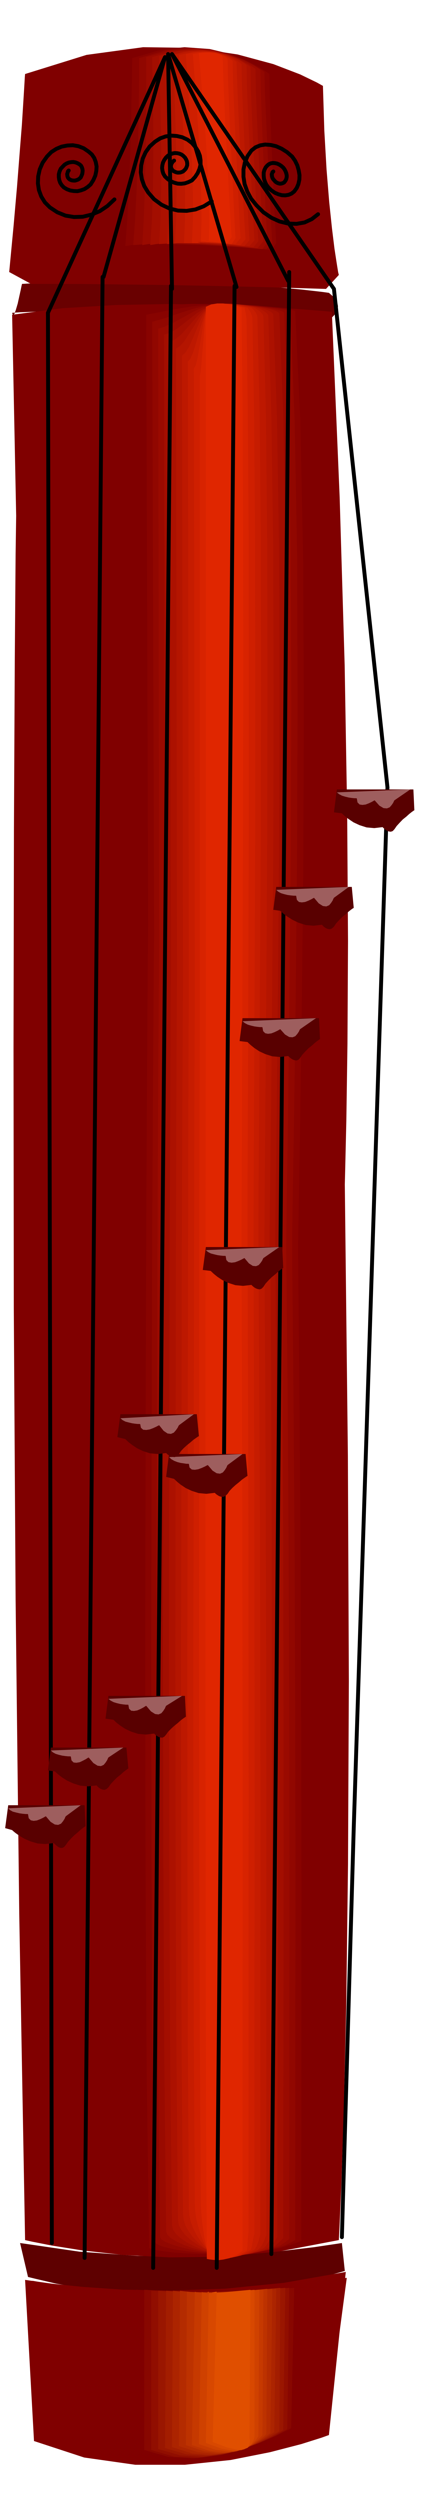 <svg xmlns="http://www.w3.org/2000/svg" fill-rule="evenodd" height="2892.673" preserveAspectRatio="none" stroke-linecap="round" viewBox="0 0 3035 17902" width="490.455"><style>.pen1{stroke:none}.brush3{fill:maroon}.brush4{fill:#880300}.brush5{fill:#910700}.brush6{fill:#9a0a00}.brush7{fill:#a30e00}.brush8{fill:#ac1100}.brush9{fill:#b41500}.brush10{fill:#bd1800}.brush11{fill:#c61c00}.brush12{fill:#cf1f00}.brush13{fill:#d82300}.brush14{fill:#e02600}.pen2{stroke:#000;stroke-width:28;stroke-linejoin:round}.brush26{fill:#590000}.pen3{stroke:none}.brush27{fill:#9e5e5e}</style><path class="pen1" style="fill:#5e0000" d="m2453 16062 21 200-407 114-403 57-383 14-347-17-298-36-232-41-150-35-53-13-57-243 426 62 415 30 390 4 351-14 296-25 230-27 148-22 53-8z"/><path class="pen1" style="fill:#690000" d="m87 2240 6 19 10-10 11-31 13-44 11-50 10-45 7-34 3-12 407-23 397-4 371 9 335 18 282 20 219 21 140 16 51 7 38 33 21 33 6 30-4 27-12 22-13 17-11 11-4 5-382-33-392-18-385-8-357 1-313 5-246 8-162 6-57 4z"/><path class="pen1 brush3" d="m87 2254 361-47 384-23 384-7 362 7 318 13 255 17 169 13 61 6 56 1327 36 1205 18 1065 6 910-4 736-8 547-8 340-3 118 22 1942 7 1616-6 1310-13 1025-18 760-17 518-13 295-5 94-425 81-408 38-381 5-339-18-287-32-220-35-142-28-49-11-42-2338-26-2246-13-2089-2-1861 3-1567 6-1203 6-772 4-272-29-1439z"/><path class="pen1 brush3" d="m458 2261 254-30 272-12 273 1 260 11 228 15 184 18 122 13 45 6 58 1017 30 1074 8 1071-7 1010-17 887-20 708-17 468-6 170 17 1447 12 1362 6 1242 4 1091v904l-1 688-2 436v154l-302 60-297 34-283 13h-255l-219-11-170-14-111-12-38-5-28-1726-14-1810-4-1798 4-1687 7-1482 10-1177 7-778 4-280-14-3078z"/><path class="pen1 brush3" d="m1006 2204 179-20 192-8 191 1 182 7 159 10 128 11 85 9 31 4 41 806 22 1001 6 1102-5 1111-12 1025-14 848-12 577-4 214 12 1098 10 1182 5 1194 3 1136-1 1006v807l-1 535v195l-213 43-209 29-199 15-178 6-154-2-118-5-77-5-27-2-19-1296-10-1499-2-1588 3-1560 5-1416 7-1154 6-778 3-285-15-4354z"/><path class="pen1 brush4" d="m1063 6629-14-4375 62-12 65-13 66-13 69-11 69-11 70-8 70-4 71 1 52-3 53 1 51 1 51 3 47 3 45 5 40 5 38 6 32 2 30 4 25 3 22 4 17 3 13 3 8 2 3 1 37 791 20 989 5 1093-4 1106-11 1024-12 854-10 587-4 232v85l10 1067 8 1153 4 1168 2 1117-1 994v804l-1 543v215l-19 7-19 7-19 6-18 7-19 5-19 6-19 6-18 6-44 9-43 8-43 6-42 6-42 3-40 4-39 3-35 4-125 2-116-2-104-5-90-6-75-9-56-9-36-9-11-5-18-1279-8-1482-2-1570 3-1542 4-1401 6-1143 5-770 3-282z"/><path class="pen1 brush5" d="m1106 6693-14-4389 56-15 59-18 59-21 62-20 61-20 63-16 62-10 62-1 52-2 53 1 51 2 50 4 45 3 42 5 38 4 33 4 30 2 27 4 24 3 21 5 16 4 13 4 8 3 3 4 32 776 18 977 3 1084-4 1101-10 1024-12 859-10 599-3 249v85l10 1036 8 1132 4 1157 2 1112-1 998v816l-1 562v241l-17 9-17 10-17 8-17 9-18 6-18 6-17 5-15 4-44 11-43 9-43 7-41 5-42 2-38 3-36 3-33 3-113-3-103-6-94-10-80-11-68-14-49-14-32-15-10-13-18-1258-8-1462-2-1552 3-1526 4-1388 6-1132 5-764 3-280z"/><path class="pen1 brush6" d="m1142 6764-7-4410 48-15 52-23 53-29 55-30 54-30 56-24 54-16 55-4 52-4h53l51 1 49 5 44 4 41 6 35 4 31 5 27 5 24 5 21 5 18 5 13 4 10 5 5 3 3 4 30 761 17 964 4 1075-4 1097-10 1024-10 864-9 610-3 267v85l10 1006 7 1111 4 1144 2 1109-1 1002v827l-1 581v267l-15 11-14 12-15 9-14 10-16 7-16 6-16 5-15 4-44 13-43 11-43 8-41 6-40 3-38 3-35 3-30 3-99-11-92-13-84-16-72-17-61-19-45-18-29-18-9-16-16-1241-7-1444-2-1535 2-1509 4-1373 5-1121 5-756 2-277z"/><path class="pen1 brush7" d="m1184 6835-7-4438 43-14 45-26 47-35 48-38 48-38 49-32 49-23 49-8 48-4h50l49 1 48 5 43 4 41 6 34 4 29 5 22 5 21 5 18 5 16 6 12 5 10 6 5 5 3 6 29 744 15 952 3 1066-3 1092-9 1025-10 869-8 622-3 285v85l8 976 6 1090 2 1131 1 1105-1 1006-1 838-1 601v293l-14 14-13 14-14 12-12 12-12 8-12 8-12 5-10 5-46 13-45 11-45 7-41 6-40 3-36 2h-33l-28 1-87-14-80-17-73-20-62-22-53-25-39-24-25-25-8-24-13-1220-7-1424-3-1515 2-1492 3-1359 5-1109 3-749 2-274z"/><path class="pen1 brush8" d="m1227 6907-7-4461 37-16 40-32 39-42 41-47 41-47 41-40 41-29 41-10 48-7 50-1 48 2 47 5 41 5 38 7 31 5 24 5 19 5 19 6 15 7 14 7 11 6 8 7 5 6 2 6 26 729 15 939 3 1058-3 1087-8 1024-9 875-8 633-2 303v78l8 949 6 1070 3 1120 1 1102-1 1010-1 850-1 619v320l-12 17-10 15-11 14-10 12-12 9-10 8-11 5-10 5-46 17-45 13-43 8-41 5-39 2-35 1-31 1-26 3-74-21-68-23-62-26-53-27-45-31-34-30-21-32-7-31-13-1201-6-1404-3-1496 2-1474 3-1343 5-1097 3-741 2-271z"/><path class="pen1 brush9" d="m1270 6978-7-4482 29-18 32-37 33-51 35-55 35-56 36-47 35-32 36-10 46-9 47-3 47 1 45 4 41 5 36 6 29 5 22 5 17 7 16 8 12 8 12 8 9 7 6 7 4 6 2 6 22 714 13 928 3 1049-2 1083-8 1025-8 879-8 644-4 319v57l2 8 2 6 3 7 6 917 3 1049 1 1108 1 1099-2 1015-1 863-1 638v343l-9 19-9 19-9 15-9 14-10 11-9 8-9 5-7 2-47 20-45 14-44 9-41 6-38 1-32 1-27-1h-19l-63-26-58-29-52-31-45-32-38-35-27-35-18-35-5-34-11-1182-6-1384-2-1478 2-1458 2-1329 3-1087 3-734 2-268z"/><path class="pen1 brush10" d="m1313 7049-7-4503 24-20 26-42 26-58 27-64 27-64 28-55 27-39 28-14 46-11 47-4h47l45 5 40 6 35 7 28 6 19 5 12 7 12 9 11 7 10 9 7 7 6 9 4 7 2 9 18 700 9 915 2 1041-2 1078-6 1024-7 885-5 654-2 337v78l6 887 4 1027 3 1096 1 1095v2920l-9 22-8 20-8 17-7 15-9 12-8 9-8 7-7 5-47 19-44 14-44 8-40 5-37 1-31 1h-25l-17 2-50-32-47-33-42-37-37-38-31-41-23-41-14-42-5-42-10-1163-3-1365-1-1459 3-1440 2-1314 4-1074 3-726 2-266z"/><path class="pen1 brush11" d="m1355 7120-7-4531 18-20 20-46 20-65 21-72 21-72 21-63 21-45 22-16 43-10 46-4 45 2 44 5 38 6 34 7 25 5 17 3 9 8 9 9 7 9 7 9 4 9 4 9 2 9 1 9 16 685 8 903 2 1032-2 1073-6 1025-5 892-5 667-1 357v71l6 857 5 1007 2 1084 2 1090-1 1023v1957l-6 24-6 23-7 19-6 17-7 13-6 10-6 5-5 3-47 24-45 16-43 10-40 4h-36l-29-1-24-3h-14l-38-37-34-38-32-42-27-42-24-46-17-46-11-49-3-49-7-1141-3-1345-1-1440 3-1423 2-1299 2-1063 2-719 2-263z"/><path class="pen1 brush12" d="m1398 7192-7-4553 13-22 13-52 13-72 14-82 13-82 14-71 13-50 14-18 41-13 45-4 44 2 43 5 38 7 32 8 23 6 12 3 7 10 7 10 5 9 6 10 3 9 4 10 2 9 1 12 12 670 7 890 1 1023v1069l-4 1025-4 896-3 678-1 375v71l3 826 3 986 1 1071 1 1087-1 1027v2014l-6 27-5 24-4 20-3 18-3 13-3 10-3 6-2 3-47 26-45 19-44 10-41 5-36 1-30-1-22-3h-13l-24-45-23-45-21-48-17-48-15-51-12-50-7-53-2-52-7-1125-3-1326-1-1422 3-1406 2-1284 2-1051 2-711 2-260z"/><path class="pen1 brush13" d="M1434 7263V2689l5-22 6-55 6-79 8-90 7-91 8-79 8-56 9-20 39-15 43-6h43l41 5 36 6 30 8 21 6 10 3 2 10 3 11 2 10 3 12 1 10 2 11 1 10 1 12 9 655 6 878 1 1014v1064l-3 1025-3 901-3 689v464l3 796 3 965 1 1058 1 1083-1 1031v2071l-3 29-2 27-2 23v20l-2 14-2 12-2 7-1 3-47 26-45 17-44 10-40 4-36-1-28-2-21-3-10-1-12-48-10-49-10-52-8-53-8-57-5-56-4-60v-59l-7-1104-4-1306-2-1402 1-1389V9264l2-1040 2-703 1-258z"/><path class="pen1 brush14" d="m1477 2197 38-17 43-7h43l41 6 35 7 29 8 19 7 8 3 7 655 4 938 1 1107-2 1163-4 1103-3 929-3 641v240l3 860 3 1069 1 1177 1 1187-1 1095v1751l-47 31-45 20-44 10-38 5-34-2-26-3-17-3-5-1-6-1001-2-1292-2-1454V9561l1-1150 1-786 1-291V2197z"/><path class="pen1 brush3" d="m180 530 441-137 406-55 364 5 314 47 256 69 193 74 120 58 43 24 10 321 16 278 19 232 20 190 18 146 16 104 10 62 5 21-92 100-399-12-383-9-358-7-319-4-270-3-207-1H223l-157-85 31-326 25-284 19-243 16-201 10-159 7-113 4-69 2-23z"/><path class="pen1 brush3" d="m436 501 314-106 293-46 265-3 231 30 190 46 145 51 91 40 32 17 7 235 10 224 13 205 14 181 12 151 11 115 8 74 3 26-64 64-275-20-267-11-251-5-224 1-191 3-146 5-95 4-33 2-143 71 20-243 15-240 8-228 6-207 1-177 1-138-1-90v-31z"/><path class="pen1 brush3" d="m899 423 221-65 204-20 181 13 158 38 127 47 97 49 60 36 21 16 3 180 7 198 8 201 9 194 8 172 8 139 5 93 2 34-43 50-193-17-187-13-176-9-157-5-134-4-103-2h-90l-93 14 14-187 12-212 9-223 9-216 5-197 4-159 3-107 1-38z"/><path class="pen1 brush4" d="m949 416 205-59 189-17 167 14 144 36 117 45 88 46 55 35 19 14 3 176 7 196 8 201 9 195 7 173 8 141 5 94 2 35-35 50-187-17-176-11-163-9-142-4-120-3h-147l-20 1-93 14 14-185 11-212 9-224 7-218 3-199 4-160 1-109 1-39z"/><path class="pen1 brush5" d="m999 416 189-56 173-17 153 12 131 33 106 41 79 42 49 31 18 14 5 174 9 197 9 203 10 198 8 177 8 144 5 96 3 36-43 43-177-15-163-10-147-7-126-3-105-2h-128l-16 1-93 7 13-179 11-208 7-222 6-218 3-200 2-163V456l1-40z"/><path class="pen1 brush6" d="m1049 409 173-48 159-13 139 11 120 29 96 36 72 37 44 28 16 12 4 171 7 196 8 204 9 200 7 180 8 147 5 98 2 37-35 50-170-17-151-11-133-9-112-4-91-3h-107l-13 1-85 14 10-178 8-207 5-223 4-220V725l1-164V409z"/><path class="pen1 brush7" d="m1092 409 160-44 144-12 126 10 108 27 86 33 64 34 39 26 14 11 3 166 8 194 9 204 11 202 9 181 8 149 6 100 3 37-43 50-161-15-139-10-117-7-96-3-75-2h-86l-10 1-85 14 12-175 7-207 3-224V929l-3-202-2-165-3-113v-40z"/><path class="pen1 brush8" d="m1142 402 144-38 129-11 111 10 95 24 74 29 56 31 34 23 12 10 3 165 8 194 9 207 11 204 9 185 8 152 6 102 3 38-35 43-154-15-128-8-105-6-82-2-63-1-42 1-25 1-7 1-71 7 9-169 5-204 1-223-2-222-5-204-4-168-3-114-1-42z"/><path class="pen1 brush9" d="m1192 402 128-33 114-9 98 8 84 20 65 25 48 25 29 20 11 8 3 161 8 193 9 208 11 206 9 187 8 155 6 105 3 39-36 42-148-12-118-7-91-4-67-1-48-1-29 2-15 1-4 1-71 7 9-167 4-203-1-223-3-222-6-206-5-168-4-115-1-42z"/><path class="pen1 brush10" d="m1241 394 112-27 99-6 85 9 70 19 54 22 40 23 23 17 9 8 3 157 8 192 9 208 11 209 9 190 8 158 6 107 3 40-36 42-138-14-104-8-76-4-51-1h-33l-17 3-7 1-1 2h-71l8-163 3-202-2-222-4-223-7-207-6-171-5-117-2-42z"/><path class="pen1 brush11" d="m1284 394 99-21 85-5 71 6 58 15 44 18 31 18 18 13 7 6 5 156 8 192 10 209 12 211 10 192 10 160 7 109 3 40-36 42-132-12-93-6-63-3h-36l-18 1-4 2 2 2 2 2h-64l7-159 1-200-5-222-8-224-11-209-10-172-8-118-2-43z"/><path class="pen1 brush12" d="m1334 387 83-15 71-2 57 7 47 13 33 15 25 16 14 11 5 5 3 150 8 189 9 208 11 212 9 195 8 162 6 110 3 42-36 43-122-11-80-6-47-2-20 2-3 2 7 4 10 2 6 2h-64l7-157v-200l-7-223-9-226-12-211-11-174-9-119-2-44z"/><path class="pen1 brush13" d="m1384 387 67-11 55-2 43 5 34 10 23 11 15 11 9 8 3 4 3 149 8 189 9 211 11 215 9 198 8 165 6 113 3 42-28 43-114-11-69-6-33-2-6 2 11 2 20 4 18 2 9 2-57-7 5-153-3-196-9-222-11-226-14-211-13-175-9-120-3-44z"/><path class="pen1 brush14" d="m1427 380 54-4 41 2 30 4 22 7 13 6 7 7 3 5 1 2 4 144 8 188 10 212 12 217 10 202 10 168 7 115 3 43-29 43-109-11-57-5-19-1 9 3 26 4 32 4 28 4 12 2-57-7 4-149-4-196-11-222-14-228-17-214-15-178-10-122-4-45z"/><path class="pen1 brush3" d="m244 17480 360 118 367 52h355l328-34 283-56 224-58 146-46 53-19 121-1168-443 78-422 42-390 13-345-6-290-20-220-23-142-20-49-7 64 1154z"/><path class="pen1 brush3" d="m2339 17430 149-1118h-10l-4 7-395 63-379 34-356 10-323-7-282-19-230-24-171-25-101-18h-29l57 1140 9 5 9 5 8 5 10 6 347 105 353 44 342-4 316-36 273-54 215-57 141-45 51-17z"/><path class="pen1 brush3" d="m2317 17423 143-1097h-14l-388 60-372 33-350 9-316-7-276-20-225-23-165-23-96-15h-21l57 1126 5 5 6 5 7 5 10 6 339 103 345 43 334-4 311-35 267-54 211-56 138-44 50-17z"/><path class="pen1 brush3" d="m2296 17416 135-1083h-14l-377 56-364 30-343 9-310-6-270-17-219-22-159-21-88-15-6-1-4-1-4-1-3-1-4-3h-1l50 1119 5 5 5 5 6 5 6 6 331 101 338 42 328-4 305-35 263-53 208-54 136-44 50-17z"/><path class="pen1 brush3" d="m2275 17416 128-1069-7-4-7-3-370 52-357 28-336 8-303-6-264-17-212-19-152-20-80-12-10-5-6-2h-5l43 1105 5 5 5 8 5 5 6 3 321 99 330 42 321-3 299-33 258-51 205-53 134-42 49-16z"/><path class="pen1 brush3" d="m2253 17409 114-1055h-7l-362 47-349 25-328 5-297-8-257-17-206-20-147-20-77-12h-15l43 1091 4 5 5 8 3 5 2 3 313 95 322 40 314-4 292-32 253-49 201-51 131-40 48-16z"/><path class="pen1 brush3" d="m2232 17402 107-1033v-7l-356 42-344 22-323 4-290-7-251-16-200-19-141-17-69-9h-14l35 1075 5 3 5 8 3 7 2 4 302 93 314 39 307-4 286-31 248-48 198-50 129-40 47-16z"/><path class="pen1 brush3" d="m2210 17395 100-1019v-7l-349 41-336 20-315 4-284-7-245-15-193-18-132-16-62-9h-15l36 1061v3l3 8 2 7 2 4 295 90 305 38 300-4 279-30 243-48 193-49 127-39 46-15z"/><path class="pen1 brush3" d="m2189 17388 93-998v-10 3l-339 34-328 16-309 2-279-8-239-15-188-16-129-14-56-6h-7l28 1047v3l3 8 2 7 2 4 285 89 297 36 292-4 274-30 238-46 190-49 124-38 46-15z"/><path class="pen1 brush3" d="m2168 17380 85-983v-7l-331 32-320 14h-301l-271-8-233-16-181-16-122-14-51-6h-7l22 1040 3 4 3 10v13l1 2 277 84 289 34 285-5 267-31 233-47 185-48 122-37 45-15z"/><path class="pen1 brush3" d="m2146 17373 79-962v-14l-323 28-313 12h-295l-264-7-226-14-174-14-115-13-43-6h-7l21 1026v28l267 83 280 33 278-5 261-31 228-46 182-46 120-38 44-14z"/><path class="pen1 brush3" d="m508 17430 256 80 272 33 270-6 256-30 223-45 179-45 118-37 43-14 71-962-316 23-306 10-288-1-257-7-220-13-169-12-109-10-38-4 15 1040z"/><path class="pen1 brush3" d="m992 17551 179 51 189 9 188-24 178-44 155-56 125-52 82-40 30-15 21-1004-221 19-211 11-196 4h-175l-148-4-112-4-73-4-25-1 14 1154z"/><path class="pen1" style="fill:#880700" d="m1035 17544 173 50 180 10 177-22 165-41 143-52 114-49 75-38 27-14 22-1005-213 16-199 10-183 3-160-1-134-5-101-4-64-4-22-1v1147z"/><path class="pen1" style="fill:#910e00" d="m1085 17544 166 48 169 9 163-21 152-39 130-49 104-47 67-36 25-14 14-1012-203 16-187 10-169 4-145 1-120-3-90-3-57-3-19-1v1140z"/><path class="pen1" style="fill:#9a1600" d="m1135 17537 160 46 159 10 151-19 138-36 116-45 92-44 59-34 22-13 15-1019-196 16-176 10-156 4-132 1-107-3-79-3-50-3-16-1v1133z"/><path class="pen1" style="fill:#a31d00" d="m1184 17530 153 45 149 10 139-16 124-33 104-43 80-41 52-31 19-12 7-1026-185 16-163 10-141 4-116 1-93-3-67-3-41-3-13-1-8 1126z"/><path class="pen1" style="fill:#ac2400" d="m1234 17523 145 46 137 12 124-15 110-30 90-40 69-39 43-30 16-11 14-1026-178 14-152 9-127 2h-103l-81-3-56-4-34-3-10-1-7 1119z"/><path class="pen1" style="fill:#b42b00" d="m1284 17516 138 44 126 13 112-13 96-27 77-36 58-36 36-28 13-10 14-1033-170 14-142 9-115 2h-89l-68-3-45-4-26-3-8-1-7 1112z"/><path class="pen1" style="fill:#bd3200" d="m1334 17509 130 44 116 15 98-10 83-25 64-34 47-33 29-26 10-10 7-1040-161 15-128 9-101 4-75 1-54-3-35-2-18-3h-5l-7 1098z"/><path class="pen1" style="fill:#c63900" d="m1377 17509 125 41 107 13 87-9 70-23 51-31 37-30 22-24 7-9 7-1040-155 12-118 8-87 3h-60l-40-3-21-3-10-3h-1l-21 1098z"/><path class="pen1" style="fill:#cf4100" d="m1427 17502 118 40 95 13 74-7 57-19 39-28 26-27 13-21 5-8 7-1048-148 12-107 8-74 3h-46l-26-3-11-3-2-3h1l-21 1091z"/><path class="pen1" style="fill:#d84800" d="m1477 17494 110 40 85 16 61-5 43-16 27-25 15-25 6-20 2-7v-1055l-137 12-95 8-61 3h-32l-13-3 1-3 5-3h4l-21 1083z"/><path class="pen1" style="fill:#e04f00" d="m1526 17487 103 39 73 16 48-2 28-14 12-22 3-21-2-18-1-6 7-1062-130 12-83 8-46 3h-17l1-3 12-3 14-3h7l-29 1076z"/><path class="pen2" fill="none" d="m821 1428-50 47-55 37-60 25-62 15-63 2-61-10-59-24-53-35-36-36-26-42-17-46-7-48 2-50 11-50 21-48 31-44 31-32 36-23 38-16 41-8 40-2 40 7 38 15 35 24 23 20 17 25 11 29 6 32-2 32-7 33-14 32-20 32-21 18-23 15-25 9-25 6-26-1-26-4-24-9-22-13-15-16-11-17-7-20-3-20v-21l5-20 9-20 15-16 13-13 15-9 15-6 17-3 15-1 16 3 15 6 15 9 9 8 6 11 4 12"/><path class="pen2" fill="none" d="m591 1209 2 12-1 12-2 13-5 12-6 13-10 9-9 6-11 4-10 3h-11l-10-1-10-3-8-4-8-7-5-7-3-8-1-8-1-9 3-9 2-9 6-7m1026 221-57 35-60 23-63 10-62-2-61-15-57-27-53-39-43-49-28-46-17-48-8-50 3-49 11-49 21-46 29-41 39-35 36-23 39-14 40-6 41 3 39 9 37 17 32 24 28 33 17 27 12 31 5 32v32l-8 31-13 30-18 27-23 25-25 12-26 9-26 3-25-1-26-7-23-10-23-16-19-18-12-20-6-20-3-21 2-20 5-20 9-18 12-17 15-14 15-9 17-6 16-3 17 1 15 3 15 6 13 9 13 13 8 13 6 14 2 14"/><path class="pen2" fill="none" d="M1343 1169v14l-4 12-6 13-9 10-11 10-10 4-9 3-11 1h-10l-11-3-10-4-10-6-8-9-5-9-2-8-1-8 2-8 2-8 5-8 5-8 9-7m1033 384-45 35-52 24-57 10-60-2-62-15-59-27-57-39-50-50-39-48-27-51-19-53-8-52v-53l10-49 19-46 28-40 29-23 34-14 36-6 39 3 39 9 40 18 38 24 37 32 21 30 16 33 10 35 6 35-1 32-7 32-12 28-18 25-19 15-21 9-24 4-24-1-26-7-26-11-24-17-22-21-15-21-9-20-7-22-2-21v-22l5-19 9-18 12-14 11-9 13-6 15-3 15 1 15 3 16 7 14 9 15 13 9 12 8 15 5 14"/><path class="pen2" fill="none" d="m2054 1241 3 14v13l-3 14-6 12-9 12-7 4-8 3-9 2h-9l-11-3-9-4-10-7-8-9-8-9-5-9-3-9-1-8-1-9 3-8 2-7 6-5M736 1983 607 16169m620-14122-128 14193m584-14193-128 14193m392-99 128-14193m-1332 35 441-1574-840 1831 28 13822M1697 2055 1206 387l28 1682"/><path class="pen2" fill="none" d="M2068 2012 1234 387l1162 1682 384 3569-242 7453-85 2929"/><path class="pen3 brush26" d="M365 12514h542l14 150-5 3-13 9-19 15-21 19-25 20-23 23-21 23-16 23-15 13-14 5-14-2-13-5-12-8-9-8-6-7-2-2-61 7-55-5-51-16-44-20-38-24-27-21-18-16-5-5-50-7 21-164z"/><path class="pen3 brush27" d="m365 12535 14 13 20 11 23 7 25 6 22 3 20 2h13l6 1 5 28 15 15 20 2 24-4 23-11 21-11 14-9 6-3 34 40 30 19 24 3 20-9 14-17 11-17 6-14 3-5 107-71-520 21z"/><path class="pen3 brush26" d="M59 12927h548l7 150-5 3-13 9-19 15-21 19-24 20-23 23-21 23-16 23-13 15-13 6-15-1-13-6-13-10-10-9-7-7-2-2-61 7-55-4-51-15-44-19-37-22-28-20-18-15-5-5-50-14 22-164z"/><path class="pen3 brush27" d="m59 12949 13 13 20 11 23 6 25 6 22 3 20 2h13l6 1 5 29 15 15 20 4 24-3 23-9 21-10 14-8 6-3 34 40 30 19 24 3 21-9 14-17 11-17 6-14 3-5 107-79-520 22z"/><path class="pen3 brush26" d="M778 12144h549l7 149-5 3-13 9-19 14-21 19-25 20-23 21-21 21-15 21-13 15-13 7-15-1-13-4-13-8-10-7-7-7-2-2-60 7-55-5-50-16-43-20-36-24-26-20-17-16-5-5-57-8 21-163z"/><path class="pen3 brush27" d="m778 12165 16 13 21 11 23 7 25 6 21 3 19 2h13l5 1 5 28 15 14 20 2 24-4 23-10 21-11 14-9 6-3 34 40 30 19 24 3 21-9 14-17 11-17 6-14 3-5 114-71-528 21z"/><path class="pen3 brush26" d="M1213 10412h549l14 157-6 3-13 9-20 14-22 19-25 20-23 21-20 21-14 21-15 15-15 7-16-1-14-4-13-8-10-7-7-7-2-2-60 7-55-5-50-16-43-20-36-24-26-21-17-16-5-5-57-14 21-164z"/><path class="pen3 brush27" d="m1213 10434 16 15 21 12 23 9 24 6 21 3 19 3h13l5 1 5 26 16 14 22 2 25-4 24-9 22-10 15-8 7-3 34 40 30 19 24 3 20-9 14-17 11-17 6-14 3-5 107-79-527 22z"/><path class="pen3 brush26" d="M864 10127h548l15 157-6 3-13 9-20 14-22 19-25 20-23 21-20 21-14 21-15 15-15 7-16-1-14-4-13-8-10-7-7-7-2-2-60 7-56-5-50-16-42-20-36-24-27-21-17-16-5-5-57-14 22-164z"/><path class="pen3 brush27" d="m864 10156 15 13 21 11 23 6 25 6 21 3 19 2h13l5 1 5 26 16 14 22 2 25-4 24-9 22-10 15-8 7-3 32 40 28 19 24 3 21-9 15-17 12-17 7-14 3-5 107-79-527 29z"/><path class="pen3 brush26" d="M1477 8930h548l7 150-5 3-13 9-19 15-21 19-25 20-23 23-21 23-15 23-13 13-13 5-15-2-13-5-13-8-10-8-7-7-2-2-60 7-55-5-50-16-43-20-36-24-26-21-17-16-5-5-57-7 22-164z"/><path class="pen3 brush27" d="m1477 8952 15 13 21 11 23 6 25 6 21 3 19 2h13l5 1 5 29 15 15 22 4 25-3 24-9 22-10 15-8 7-3 32 38 28 18 23 2 19-8 14-16 11-16 6-13 3-5 114-79-527 22z"/><path class="pen3 brush26" d="M1740 7291h549l7 150-5 3-13 9-19 15-21 19-25 20-23 23-21 23-16 23-12 13-14 5-14-2-13-5-13-8-10-8-7-7-2-2-60 7-55-5-50-16-43-20-36-24-26-21-17-16-5-5-57-7 21-164z"/><path class="pen3 brush27" d="m1740 7313 16 13 21 11 23 7 25 6 21 3 19 2h13l5 1 5 28 15 15 20 4 24-3 23-9 21-10 14-8 6-3 34 38 30 18 24 2 20-8 14-16 11-16 6-13 3-5 114-79-527 22z"/><path class="pen3 brush26" d="M1982 6351h542l14 150-5 3-13 9-19 15-21 19-25 20-23 23-21 23-15 23-15 13-14 5-15-2-13-5-12-8-9-8-6-7-2-2-61 7-55-5-51-16-44-21-38-24-27-20-18-16-5-5-50-7 21-164z"/><path class="pen3 brush27" d="m1982 6372 14 13 20 11 23 7 25 6 22 3 20 2h13l6 1 5 29 15 15 20 3 24-3 23-9 21-10 14-8 6-3 34 40 30 19 24 3 21-9 14-17 11-17 6-14 3-5 107-78-521 21z"/><path class="pen3 brush26" d="M2417 5653h549l7 149-5 3-13 9-19 15-21 19-25 20-23 24-21 23-16 23-12 13-14 5-14-2-13-5-13-9-10-8-7-7-2-2-60 7-55-5-50-16-43-20-36-24-26-20-17-16-5-5-57-7 21-164z"/><path class="pen3 brush27" d="m2417 5674 16 13 21 11 23 7 25 6 21 3 19 2h13l5 1 5 29 15 15 20 3 24-3 23-9 21-10 14-8 6-3 34 38 30 18 24 2 20-8 14-16 11-16 6-13 3-5 114-78-527 21z"/></svg>
